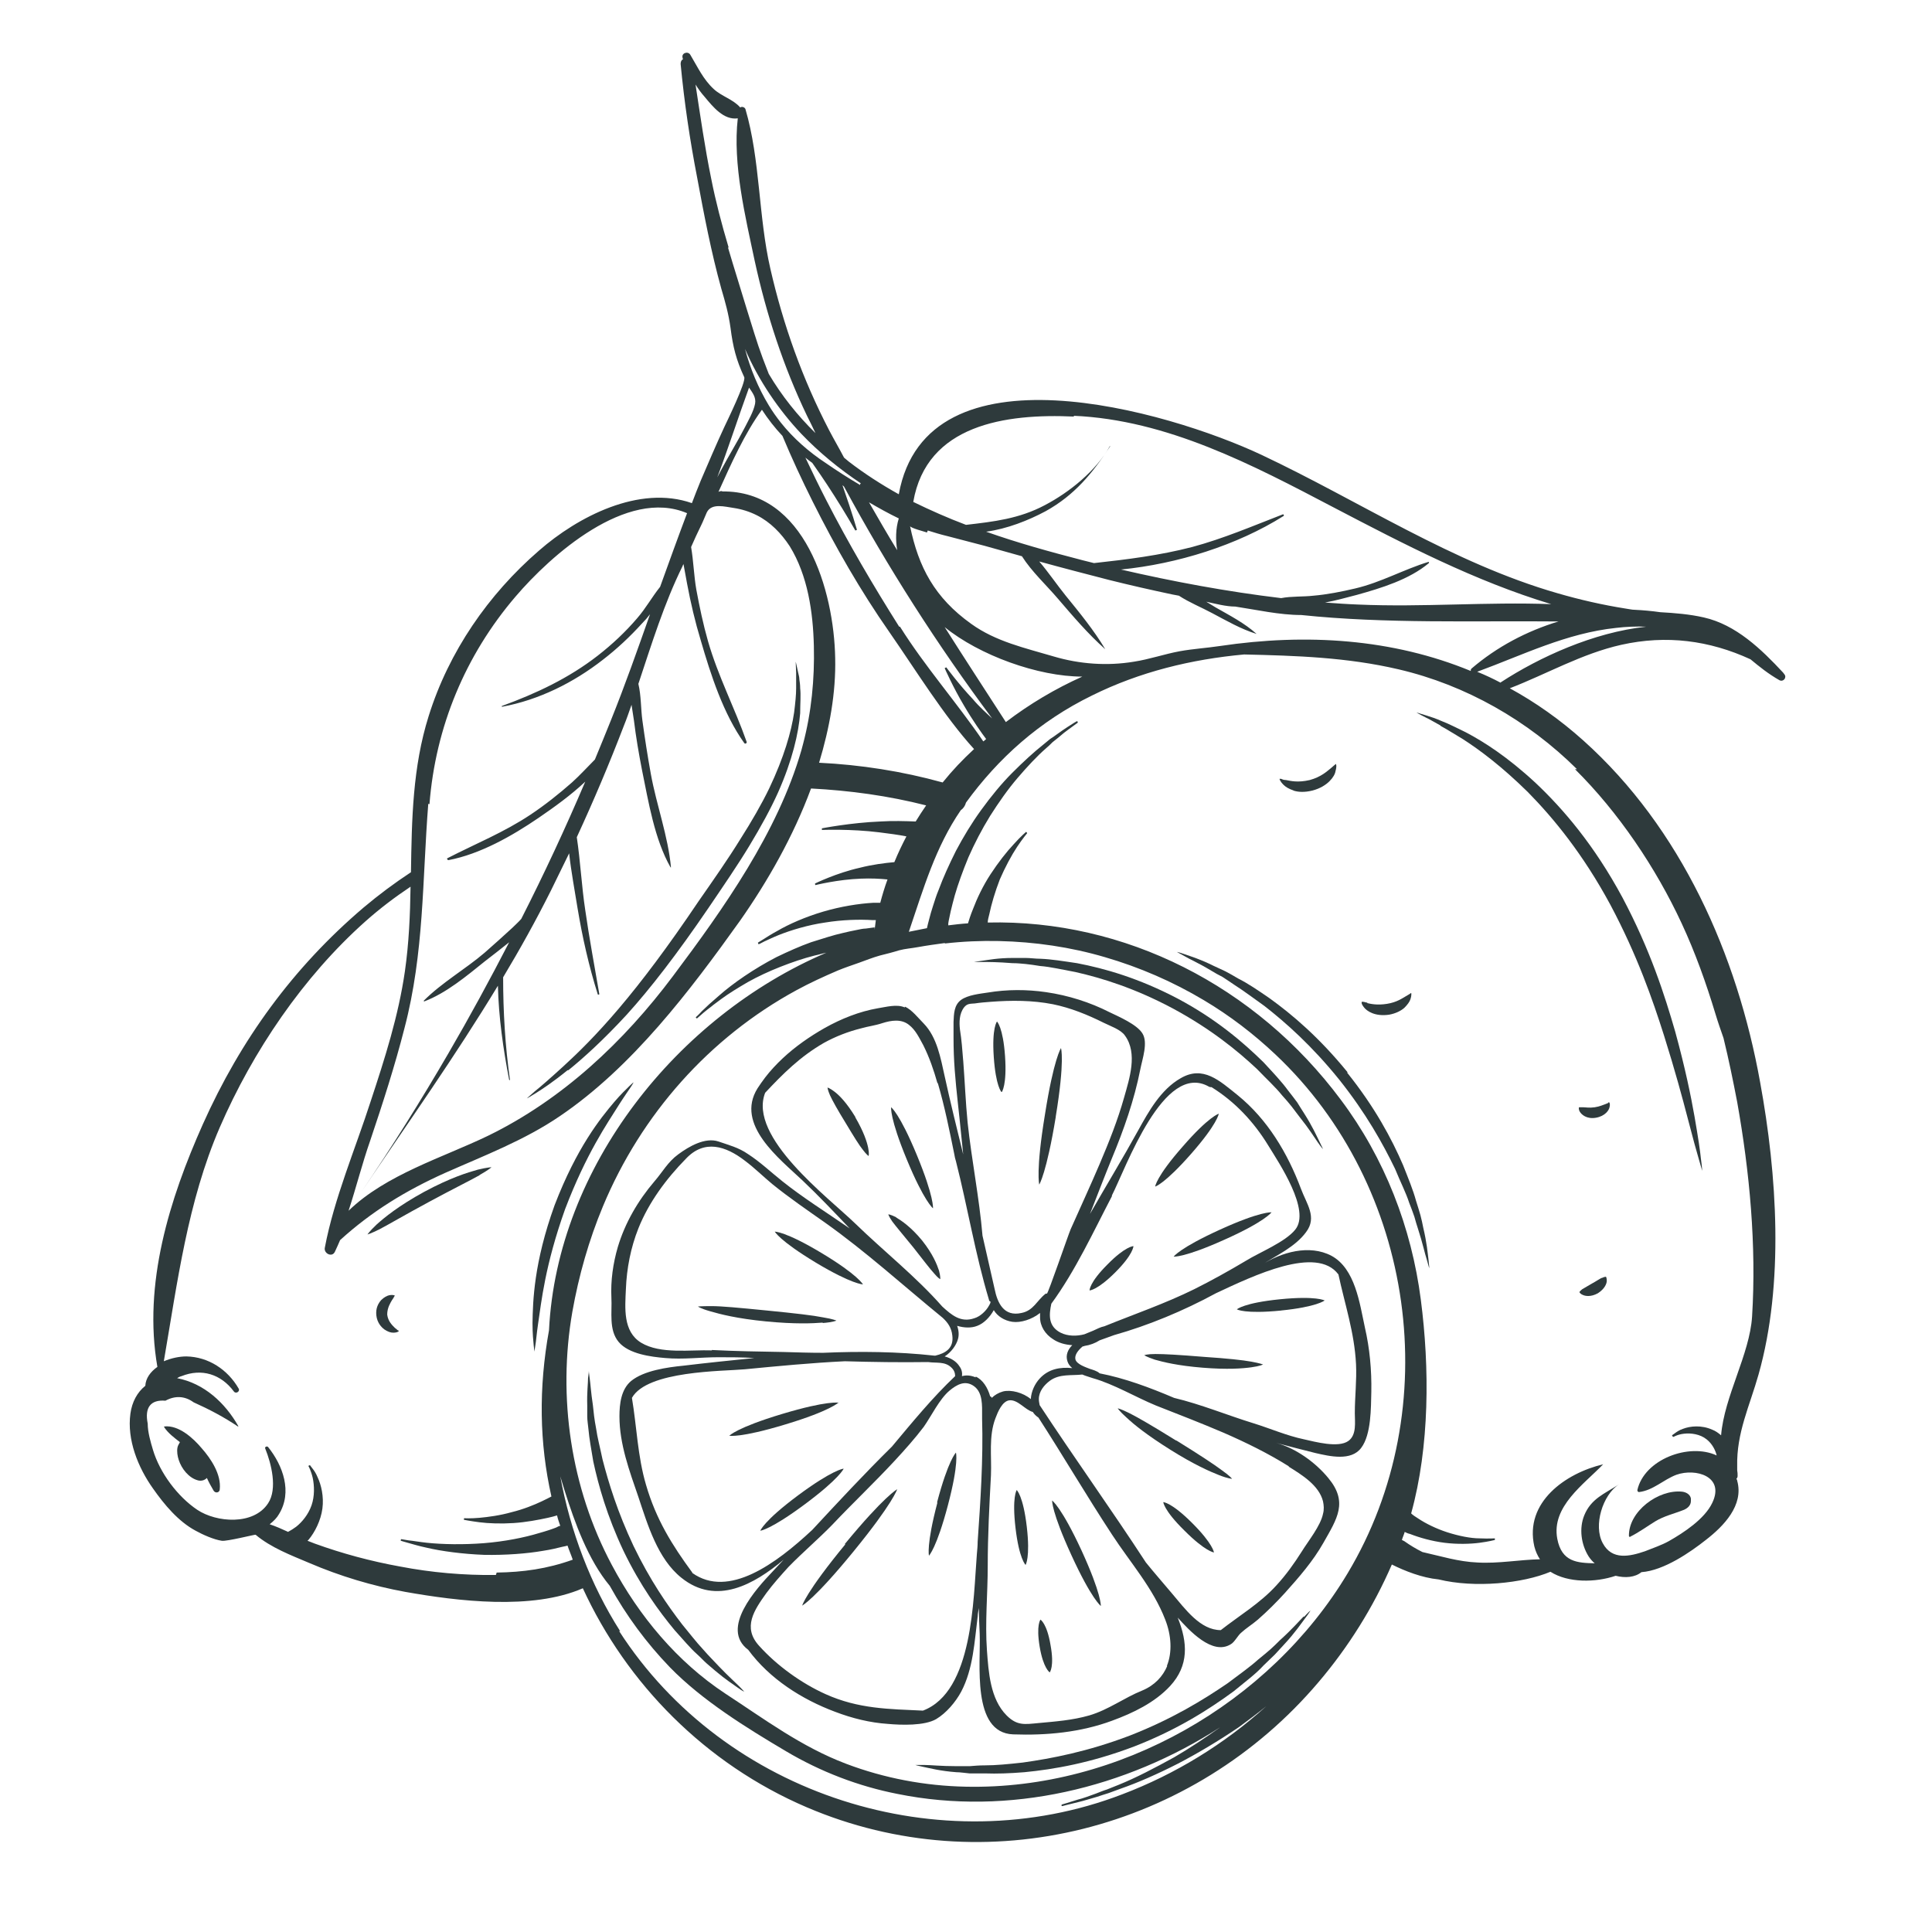 <svg viewBox="0 0 48 48" xmlns="http://www.w3.org/2000/svg" data-name="1" id="_1">
  <defs>
    <style>
      .cls-1 {
        fill: #2e3a3c;
      }
    </style>
  </defs>
  <g data-name="10" id="_10">
    <path d="M40.5,38.18c.22-.11.41-.25.62-.38.23-.14.47-.19.72-.29.09-.04.17-.11.17-.22,0-.02,0-.04,0-.06-.02-.11-.13-.16-.22-.17-.59-.06-1.33.49-1.32,1.1,0,.02.02.03.04.02Z" class="cls-1"></path>
    <path d="M44.3,16.71c-.54-.58-1.17-1.19-1.97-1.37-.35-.08-.72-.11-1.08-.13-.21-.03-.43-.05-.64-.06-.07,0-.14-.02-.22-.03-.57-.09-1.14-.22-1.69-.38-2.61-.75-4.92-2.29-7.36-3.44-2.32-1.09-8.32-2.84-9.01.98-.43-.24-.85-.51-1.24-.81-.04-.03-.08-.07-.12-.1-.12-.23-.25-.45-.37-.68-.66-1.27-1.14-2.61-1.46-4.01-.3-1.3-.25-2.71-.62-3.97-.02-.05-.09-.07-.13-.04-.17-.2-.47-.28-.66-.46-.26-.24-.4-.55-.58-.85-.06-.1-.23-.04-.19.08,0,0,0,.02.01.03-.04.02-.06.06-.06.12.09.95.23,1.89.41,2.82.17.92.35,1.86.6,2.76.1.34.18.62.23.98.06.47.14.79.34,1.22.05.12-.43,1.1-.5,1.25-.2.43-.39.88-.58,1.32-.08.19-.15.38-.22.56-1.31-.46-2.84.34-3.8,1.18-1.26,1.09-2.24,2.51-2.74,4.11-.4,1.27-.42,2.57-.44,3.88-.41.27-.8.56-1.18.88-1.75,1.49-3.05,3.28-3.99,5.38-.83,1.86-1.49,3.97-1.13,6.03-.17.12-.29.28-.3.47-.2.16-.33.4-.37.69-.09.65.19,1.34.56,1.86.28.4.63.82,1.06,1.05.18.1.45.22.65.25.12.02.83-.16.84-.15.38.32.88.51,1.33.7.77.33,1.57.57,2.39.72,1.3.23,3.15.46,4.41-.09,1.09,2.37,3.04,4.36,5.56,5.44,4.46,1.91,9.61.56,12.72-3.11.74-.87,1.36-1.86,1.82-2.92.32.16.75.33,1.16.37.9.22,2.09.1,2.78-.19.44.28,1.12.27,1.62.1.24.06.48.04.64-.09.56-.04,1.22-.5,1.6-.8.44-.34.95-.86.78-1.47,0-.02-.01-.03-.02-.05.02-.02.03-.04.03-.07,0-.05,0-.09-.01-.14h0s0-.04,0-.1c-.02-.83.31-1.5.53-2.28.64-2.26.46-4.97.04-7.26-.57-3.17-1.96-6.31-4.39-8.49-.58-.52-1.19-.95-1.83-1.3.93-.36,1.79-.86,2.77-1.08,1.12-.25,2.19-.11,3.21.36.23.19.44.36.72.52.1.05.19-.07.12-.15ZM26.67,10.33c2.33.1,4.45,1.22,6.47,2.28,1.74.91,3.51,1.83,5.4,2.4-1.59-.06-3.2.08-4.79.01-.28-.01-.55-.03-.83-.05.28-.05.55-.13.79-.19.61-.17,1.3-.38,1.79-.79.01-.01,0-.03-.01-.03-.62.19-1.18.51-1.82.66-.34.08-.69.15-1.04.18-.26.03-.54.01-.8.06-1.34-.16-2.68-.41-3.98-.71,1.4-.14,2.88-.6,4.04-1.33.02-.01,0-.05-.02-.04-.75.29-1.47.6-2.25.81-.81.21-1.62.31-2.44.4-.09-.02-.19-.05-.28-.07-.81-.21-1.61-.43-2.4-.71.52-.07,1.05-.28,1.48-.51.72-.4,1.16-.94,1.6-1.61,0,0,0-.02-.01,0-.34.61-1,1.14-1.61,1.46-.64.34-1.27.41-1.96.49-.45-.17-.88-.36-1.31-.57.33-1.92,2.29-2.2,4-2.12ZM23.05,13.18c.16.05.32.1.49.14.31.08.62.16.92.24.31.09.62.17.93.26.24.38.61.72.89,1.05.37.43.75.88,1.18,1.26,0,0,0,0,0,0-.28-.47-.64-.91-.99-1.34-.21-.26-.42-.57-.65-.84.58.16,1.16.31,1.74.46.52.13,1.05.25,1.57.36.05.01.11.02.16.03.26.17.56.29.82.43.36.19.72.4,1.11.52,0,0,0,0,0,0-.3-.27-.67-.46-1.02-.66-.08-.05-.15-.09-.23-.14.23.05.49.12.72.12.53.08,1.1.21,1.64.21,2.11.22,4.26.14,6.39.16-.79.24-1.53.63-2.16,1.17-.02.02-.02.04-.02.06-1.94-.8-4.08-.94-6.23-.62-.33.05-.67.07-1,.13-.38.07-.75.2-1.14.26-.66.11-1.35.06-1.99-.13-.71-.21-1.44-.37-2.05-.81-.91-.65-1.31-1.41-1.52-2.43.01.05.37.14.42.16ZM23.48,23.44c.44-.05.89-.07,1.34-.06.89.02,1.78.15,2.63.4.86.25,1.69.61,2.46,1.07.64.38,1.24.84,1.78,1.35,3.47,3.27,4.25,8.79,1.79,12.89-1.94,3.24-5.69,5.38-9.48,5.3-1.02-.02-2.03-.21-2.98-.57-1.11-.42-2.03-1.11-3.01-1.75-1.18-.78-2.13-1.91-2.81-3.19-1.02-1.91-1.35-4.17-.98-6.29.16-.9.41-1.78.76-2.62.95-2.28,2.64-4.19,4.81-5.37.33-.18.68-.34,1.03-.49.17-.07.35-.13.52-.19.17-.06.34-.13.52-.18.16-.04.32-.08.48-.13.15-.04.31-.05.47-.08.22-.04.44-.07.66-.1ZM17.94,12.2s-.06,0-.09.02c.32-.71.65-1.45,1.08-2.04.15.23.32.45.51.65.23.55.48,1.09.75,1.63.56,1.12,1.19,2.22,1.91,3.25.64.92,1.36,2.09,2.1,2.9-.3.28-.52.51-.78.83-1.01-.28-2.04-.44-3.07-.49.26-.86.42-1.74.4-2.6-.03-1.67-.75-4.17-2.81-4.14ZM22.34,15.57c-.65-1.03-1.26-2.07-1.81-3.14-.18-.35-.35-.7-.52-1.06.05.04.11.09.17.13.05.07.31.44.55.82.27.42.52.86.52.86,0,0,.04-.01.04-.02,0,0-.14-.48-.31-.96-.02-.05-.03-.1-.05-.14.01,0,.03.02.04.03,1.08,2,2.33,3.95,3.68,5.76-.14-.13-.32-.29-.48-.48-.35-.37-.66-.79-.66-.79,0,0-.04.02-.04.02,0,0,.21.48.48.93.21.36.45.7.55.83-.02.02-.04.04-.07.06-.67-.98-1.45-1.86-2.07-2.85ZM23.47,15.58c.86.7,2.32,1.23,3.42,1.23-.67.3-1.31.68-1.9,1.13-.51-.79-1.02-1.57-1.52-2.36ZM22.33,12.88c-.08.26-.08.53-.04.79-.24-.39-.47-.79-.7-1.19.24.14.49.28.74.4ZM21.37,12.02s0,.02,0,.03c-.29-.17-.57-.35-.86-.55-.41-.27-.8-.61-1.11-1-.11-.14-.21-.28-.3-.43-.26-.43-.46-.91-.59-1.4.34.79.85,1.53,1.4,2.11.44.46.94.87,1.48,1.23ZM18.1,6.14c-.17-.57-.32-1.14-.43-1.7-.16-.78-.27-1.56-.39-2.34.07.11.14.21.23.31.2.24.47.58.82.53-.13,1.14.19,2.45.42,3.54.29,1.33.71,2.62,1.3,3.85.07.14.14.28.21.43-.45-.44-.84-.93-1.16-1.47-.05-.13-.1-.26-.15-.39-.15-.4-.27-.82-.4-1.23-.15-.5-.31-1-.46-1.51ZM18.61,9.63c.08.12.18.24.15.4-.04.2-.16.4-.25.58-.19.37-.41.72-.6,1.08-.03.06-.06.11-.09.17.28-.74.52-1.49.79-2.23ZM10.67,19.98c.15-1.92.89-3.7,2.14-5.16.87-1.02,2.76-2.71,4.26-2.07,0,0,0,0,0,0-.23.61-.45,1.22-.67,1.83-.2.25-.36.54-.57.78-.29.34-.62.65-.98.93-.72.56-1.53.94-2.38,1.25-.01,0,0,.02,0,.02.92-.17,1.78-.6,2.51-1.17.35-.27.67-.57.97-.9.07-.07.14-.15.2-.23-.31.88-.62,1.76-.97,2.63-.13.33-.27.66-.4.98-.19.19-.37.39-.57.57-.33.29-.67.56-1.03.8-.66.44-1.36.72-2.06,1.08-.03.01,0,.05.02.05.79-.15,1.58-.6,2.24-1.05.38-.26.8-.56,1.16-.9-.49,1.15-1.02,2.29-1.59,3.41-.07.08-.15.15-.22.22-.23.21-.46.42-.69.62-.48.41-1.06.74-1.51,1.19,0,0,0,.03.01.02.55-.21,1.05-.63,1.51-1,.18-.14.39-.3.6-.47-.48.93-.98,1.85-1.51,2.76-.68,1.17-1.4,2.32-2.16,3.44,1.16-1.72,2.33-3.37,3.39-5.12.02.79.13,1.56.28,2.34,0,.01.02,0,.02,0-.12-.84-.17-1.7-.17-2.55.42-.7.82-1.42,1.19-2.16.15-.31.3-.61.45-.92.05.46.14.93.21,1.37.12.72.28,1.43.5,2.13,0,.02.04.01.04,0-.12-.7-.25-1.39-.35-2.09-.09-.59-.12-1.21-.21-1.81.42-.91.81-1.83,1.17-2.77.07-.17.13-.35.19-.52.02.13.04.27.06.39.05.41.12.82.2,1.23.16.78.31,1.72.71,2.42,0,0,.01,0,.01,0-.07-.77-.36-1.55-.5-2.32-.08-.44-.15-.89-.21-1.33-.04-.29-.03-.62-.1-.91.33-.99.64-2,1.1-2.93,0-.02.02-.03.02-.05.03.17.06.33.09.49.09.48.2.95.34,1.41.25.86.56,1.82,1.08,2.55.02.03.07.01.06-.03-.3-.85-.71-1.63-.96-2.5-.12-.42-.21-.85-.29-1.28-.06-.34-.07-.71-.13-1.06.08-.18.16-.36.25-.54.05-.1.09-.21.14-.32.12-.24.45-.14.67-.11.2.03.39.09.57.18.34.17.61.45.82.77.45.73.58,1.64.6,2.48.02.82-.06,1.65-.27,2.44-.01.05-.03.1-.04.15-.59,2.04-1.93,3.93-3.19,5.61-1.22,1.63-2.75,3.07-4.6,3.97-1.12.54-2.53.96-3.46,1.86.19-.58.34-1.18.54-1.75.31-.92.61-1.85.85-2.79.49-1.87.44-3.67.59-5.57ZM12.32,39.13c-.8.01-1.6-.06-2.38-.21-.72-.13-1.43-.32-2.12-.57-.06-.02-.12-.05-.18-.07.01-.01.02-.02.03-.03.15-.18.3-.47.34-.77.04-.3-.03-.59-.12-.78-.04-.1-.09-.17-.13-.22-.04-.05-.06-.08-.06-.08,0,0-.04.02-.04.02,0,0,.02.03.04.08.02.05.05.13.07.22.04.19.05.45-.03.68-.08.23-.24.42-.38.53-.07.05-.13.09-.17.11-.01,0-.02.01-.03.02-.15-.07-.31-.14-.46-.19.1-.08.18-.16.23-.25.34-.55.1-1.21-.27-1.67-.03-.03-.09,0-.07.04.15.37.31,1,.07,1.36-.36.55-1.28.48-1.76.16-.49-.33-.93-.92-1.1-1.49-.06-.2-.13-.44-.13-.65-.08-.4.07-.6.44-.57.24-.13.48-.12.7.04.38.17.76.37,1.1.6,0,0,.02,0,.01-.01-.33-.58-.85-1.06-1.52-1.19.03-.02.07-.04.11-.05.5-.2.98-.05,1.3.38.05.07.16,0,.12-.07-.27-.47-.75-.79-1.3-.8-.17,0-.37.04-.56.12.34-1.97.59-3.96,1.39-5.81.82-1.89,2.07-3.74,3.62-5.12.36-.32.73-.6,1.12-.86-.01.7-.04,1.4-.14,2.1-.16,1.11-.5,2.17-.85,3.23-.38,1.18-.91,2.42-1.14,3.64-.03.14.18.25.25.1.04-.09.09-.19.13-.29.78-.71,1.63-1.23,2.61-1.67.97-.43,1.97-.81,2.85-1.41,1.8-1.22,3.23-3.11,4.48-4.86.68-.97,1.32-2.09,1.76-3.28.96.05,1.92.18,2.86.42-.09.13-.18.27-.26.4-.26-.01-.57-.02-.88,0-.74.03-1.45.17-1.45.17,0,0,0,.04,0,.04,0,0,.72-.03,1.43.06.24.03.47.06.67.1-.11.21-.21.42-.3.64-.23.02-.55.06-.86.14-.58.13-1.11.39-1.11.39,0,0,0,.04.01.04,0,0,.56-.14,1.13-.16.24-.01.47,0,.66.02-.07.19-.13.39-.18.58-.06,0-.11,0-.18,0-.35.02-.8.09-1.24.22-.44.13-.85.31-1.14.48-.15.08-.27.16-.35.21-.08.05-.13.08-.13.08,0,0,.01.04.02.04,0,0,.05-.02.14-.07.09-.04.21-.1.36-.16.3-.12.73-.25,1.15-.31.43-.07.86-.08,1.18-.06.03,0,.06,0,.08,0-.01.08-.02.16-.03.24v-.06s-.08.01-.22.03c-.07,0-.15.02-.25.04-.1.02-.2.04-.32.07-.23.05-.5.14-.79.23-.28.1-.57.23-.86.37-.56.29-1.08.65-1.43.96-.09.08-.17.15-.24.21-.07.07-.13.12-.18.17-.09.1-.15.15-.15.15-.01.01.02.04.03.03,0,0,.06-.05.16-.14.05-.04.12-.1.19-.15.07-.06.16-.12.25-.19.19-.14.42-.28.66-.42.25-.14.53-.27.81-.38.28-.11.57-.21.85-.28.1-.02.19-.05.29-.07-3.7,1.58-6.69,5.32-6.89,9.38-.26,1.44-.24,2.8.06,4.13-.05.03-.14.07-.24.12-.19.09-.46.2-.75.27-.28.08-.58.12-.8.14-.22.02-.38.01-.38.01,0,0-.01.04,0,.04,0,0,.15.03.38.06.23.03.54.04.85.02.31-.02.62-.08.85-.13.09-.02.17-.04.23-.06.02.09.05.17.08.26-.03,0-.06.02-.1.04-.1.04-.25.09-.43.14-.36.11-.86.21-1.37.25-.51.04-1.03.03-1.41-.01-.19-.02-.35-.05-.46-.06-.11-.02-.18-.03-.18-.03-.01,0-.02.04-.01.04,0,0,.06.02.17.05.11.03.27.08.46.12.38.09.91.16,1.44.18.53.01,1.06-.03,1.46-.1.2-.03.36-.07.48-.1.05-.01.1-.02.13-.03.04.12.09.23.13.35-.64.23-1.24.31-1.89.32ZM15.41,40.53c-.74-1.16-1.24-2.49-1.49-3.85.04.12.07.24.11.36.25.79.58,1.71,1.12,2.36.41.74.91,1.42,1.5,2.03.8.82,1.9,1.5,2.88,2.08.86.51,1.8.87,2.77,1.06,2.76.56,5.67-.14,8.02-1.66-.38.27-.77.53-1.15.75-.49.27-.95.51-1.37.68-.1.04-.2.08-.3.12-.1.03-.19.07-.27.1-.17.06-.32.12-.45.15-.25.08-.39.12-.39.12-.03.01-.02.05.01.04,0,0,.15-.04.4-.1.13-.03.28-.08.46-.13.09-.03.18-.06.28-.09.1-.04.2-.07.3-.11.43-.15.91-.36,1.42-.62.5-.26,1.02-.57,1.52-.91.23-.17.46-.34.68-.52-1.04.94-2.26,1.69-3.58,2.19-4.5,1.73-9.87.03-12.5-4.06ZM39.13,19.11c1.08,1.07,2.01,2.45,2.65,3.83.34.73.61,1.49.84,2.25.06.2.13.4.2.6.13.53.24,1.07.34,1.59.31,1.74.48,3.56.37,5.33-.06.94-.69,1.98-.77,2.95-.07-.06-.14-.11-.22-.14-.27-.12-.55-.09-.73-.02-.09.03-.16.08-.2.11-.04.03-.07.05-.07.05,0,0,.02.04.03.04,0,0,.03-.01.07-.03.05-.02.11-.04.2-.05.17-.02.4.01.56.14.14.11.22.27.25.4-.69-.32-1.8.1-1.97.86,0,.02.01.05.04.05.35-.04.61-.31.93-.43.48-.17,1.21.04.89.7-.19.4-.71.74-1.08.95-.18.1-.39.17-.59.25,0,0,0,0,0,0-.38.13-.82.23-1.05-.2-.24-.44,0-1.2.4-1.46,0,0,0,0,0,0-.35.23-.69.35-.86.77-.13.32-.08.72.11,1.02.04.06.09.12.15.17-.43-.01-.82-.03-.93-.61-.15-.8.66-1.35,1.14-1.85,0,0,0,0,0,0-.93.22-1.96.94-1.71,2.04.03.12.08.23.14.32-.51.01-1.03.11-1.55.08-.48-.02-.92-.16-1.37-.26-.16-.08-.31-.17-.45-.27-.02-.01-.04-.02-.06-.03.02-.07.05-.13.07-.2.04.02.08.04.13.05.23.09.54.18.86.22.32.04.64.03.87,0,.23-.03.38-.07.38-.07,0,0,0-.04,0-.04,0,0-.15.01-.38,0-.22,0-.52-.06-.8-.15-.28-.09-.54-.22-.72-.34-.08-.05-.14-.09-.18-.13.46-1.66.46-3.62.24-5.31-.23-1.79-.9-3.52-1.99-4.97-2.11-2.83-5.37-4.48-8.77-4.4,0-.06.02-.13.04-.21.05-.24.14-.55.26-.86.13-.3.29-.6.43-.81.14-.21.25-.34.25-.34,0,0-.02-.04-.03-.03,0,0-.13.11-.3.3-.18.19-.39.46-.58.75-.19.29-.34.61-.43.85-.07.17-.11.3-.13.37-.16.01-.33.03-.49.05,0-.02,0-.03,0-.05.01-.08.04-.19.06-.3.03-.12.06-.25.1-.39.08-.28.2-.61.34-.95.15-.34.33-.69.54-1.03.21-.33.44-.66.68-.94.24-.28.48-.54.71-.74.06-.05.11-.1.16-.15.05-.04.1-.08.15-.12.09-.08.18-.15.25-.2.14-.1.22-.16.22-.16.02-.01,0-.05-.02-.04,0,0-.09.05-.24.15-.08.05-.16.11-.26.18-.05.04-.1.07-.16.11-.05.04-.11.09-.17.14-.24.19-.5.43-.77.7-.27.27-.53.59-.77.92-.24.33-.45.68-.63,1.02-.17.34-.32.67-.43.97-.06.14-.1.28-.14.4-.04.12-.07.23-.09.31-.03.11-.05.19-.06.24-.15.03-.3.06-.45.09.37-1.09.66-2.1,1.29-3.02.06-.04.11-.11.13-.19.8-1.1,1.82-2.02,3.13-2.66,1.19-.59,2.47-.9,3.78-1.02,1.29.03,2.56.07,3.84.37,1.67.39,3.21,1.27,4.43,2.48ZM37.3,16.94s-.01.01-.02.02c-.19-.1-.38-.19-.58-.27,1.14-.42,2.22-.96,3.45-1.09.25-.03.5-.04.75-.03-1.31.14-2.66.76-3.61,1.38Z" class="cls-1"></path>
    <path d="M4.08,35.45s-.01,0,0,.01c.1.15.25.26.39.37-.02.04-.05.08-.06.13-.02.1,0,.22.03.31.07.22.25.45.48.51.08.02.16,0,.22-.06.05.11.11.22.17.32.05.07.15.04.15-.04.04-.37-.22-.76-.45-1.02-.21-.25-.57-.58-.93-.54Z" class="cls-1"></path>
    <path d="M22.48,25.03c-.2-.09-.47-.01-.67.02-.46.08-.91.26-1.32.49-.37.21-.73.46-1.04.75-.16.15-.31.31-.44.48-.07.09-.13.18-.19.27-.56.9.55,1.75,1.12,2.29.39.37.78.78,1.17,1.19-.58-.4-1.17-.77-1.67-1.17-.29-.23-.55-.48-.86-.68-.23-.16-.47-.22-.73-.31-.33-.11-.73.12-1,.32-.26.19-.39.44-.59.67-.41.48-.73,1.03-.91,1.63-.12.41-.18.84-.16,1.26.02.36-.07.8.18,1.1.25.3.8.37,1.16.4.44.04.88-.02,1.32-.02.3,0,.59,0,.89.02-.59.06-1.18.12-1.76.19-.4.04-.98.12-1.3.38-.25.21-.29.57-.29.88,0,.69.25,1.36.47,2,.23.69.48,1.54,1.07,2.01.87.7,1.81.16,2.54-.45-.09.1-.19.2-.28.3-.39.41-1.31,1.41-.6,1.94.53.72,1.33,1.23,2.16,1.54.42.16.86.27,1.31.3.33.03.91.05,1.2-.12.25-.15.48-.42.62-.68.3-.57.33-1.24.41-1.87,0-.07.02-.14.03-.21,0,.21.01.43.02.64.03.72-.21,2.46.83,2.5.83.03,1.68-.05,2.46-.34.52-.19,1.06-.45,1.44-.86.47-.51.44-1.08.19-1.7.28.31.86.95,1.32.66.09-.05.17-.21.25-.28.13-.12.28-.21.42-.33.24-.21.46-.43.67-.66.35-.39.7-.79.96-1.25.34-.6.62-1.01.12-1.61-.32-.39-.81-.74-1.29-.87.33.09.66.17.97.25.35.08.89.21,1.14-.13.25-.33.24-1,.25-1.39.01-.54-.04-1.08-.16-1.6-.13-.6-.24-1.46-.83-1.78-.55-.29-1.25-.09-1.74.23.37-.24.84-.45,1.11-.82.28-.37.01-.7-.13-1.08-.33-.88-.83-1.72-1.57-2.32-.45-.36-.86-.75-1.42-.42-.49.28-.79.82-1.05,1.29-.38.69-.8,1.38-1.2,2.08.18-.46.36-.93.54-1.37.3-.72.56-1.46.71-2.22.05-.26.2-.67.05-.9-.14-.22-.58-.41-.81-.52-.49-.25-1.03-.42-1.58-.5-.48-.07-.97-.07-1.45.01-.2.03-.49.06-.66.18-.18.13-.18.35-.19.55,0,.13,0,.27,0,.4,0,.27.01.53.03.8.04.54.11,1.07.16,1.6.02.16.03.32.05.49-.16-.65-.32-1.3-.46-1.94-.1-.45-.19-.97-.52-1.31-.13-.13-.3-.35-.47-.42ZM17.69,33.55c-.53-.02-1.28.1-1.76-.19-.46-.28-.4-.87-.38-1.33.02-.52.12-1.03.31-1.51.26-.65.69-1.23,1.18-1.73.46-.49.99-.32,1.47.05.24.18.45.39.68.58.42.34.86.64,1.3.95,1.03.73,1.95,1.57,2.93,2.37.13.12.22.25.24.44.04.32-.17.44-.42.5,0,0-.02,0-.03,0-.91-.1-1.84-.11-2.76-.07-.33,0-.65-.01-.98-.02-.6-.01-1.19-.02-1.79-.05ZM17.2,39.07c-.5-.68-.9-1.32-1.15-2.18-.21-.71-.23-1.45-.35-2.16.38-.68,2.26-.66,2.8-.71.83-.08,1.66-.16,2.49-.2.69.02,1.38.03,2.07.02.2.03.41-.02.57.13.08.07.1.15.1.22-.56.53-1.06,1.14-1.57,1.75-.68.67-1.33,1.37-1.98,2.07-.9.84-2.08,1.71-2.98,1.07ZM24.29,38.29c0,.11-.01.21-.02.32-.09,1.11-.09,3.42-1.34,3.89-.84-.04-1.6-.04-2.42-.41-.6-.27-1.21-.71-1.65-1.2-.42-.46-.12-.89.18-1.31.17-.23.36-.44.55-.65.35-.36.74-.69,1.09-1.05.51-.54,1.05-1.05,1.55-1.59.25-.27.5-.55.72-.84.19-.27.39-.69.64-.9.18-.15.39-.27.61-.11.22.16.2.48.2.74,0,.02,0,.04,0,.07.03,1-.04,2.05-.11,3.05ZM24.24,34.22c-.12-.05-.23-.06-.34-.03.01-.07,0-.16-.06-.24-.08-.13-.22-.21-.37-.25.16-.1.29-.28.33-.43.03-.1.02-.22-.02-.33.17.05.35.06.5,0,.16-.06.31-.21.41-.39.09.15.26.26.46.29.21.03.49-.06.69-.22,0,.03,0,.07,0,.11,0,.22.13.42.32.54.13.09.3.14.48.15-.11.11-.17.25-.12.4.02.07.07.13.12.17-.3-.03-.59.02-.81.26-.12.13-.21.32-.22.51-.19-.16-.49-.24-.69-.19-.11.03-.21.09-.28.16,0-.02-.02-.03-.04-.04-.06-.21-.18-.41-.36-.49ZM29,41.39c-.11.26-.31.48-.62.61-.45.18-.84.48-1.32.62-.42.12-.84.15-1.27.19-.33.03-.52.07-.78-.19-.41-.41-.45-1.08-.49-1.62-.05-.7.02-1.4.02-2.1,0-.75.04-1.5.08-2.25.02-.47-.06-.96.11-1.41.06-.16.17-.43.35-.45.21-.02.39.24.58.29.03.05.08.1.14.14.62.96,1.2,1.95,1.83,2.91.45.69,1.02,1.33,1.32,2.11.15.38.18.81.04,1.15ZM32.02,36.44c.32.2.75.46.85.86.02.1.03.2,0,.31-.06.3-.37.68-.53.94-.19.3-.39.58-.63.84-.4.44-.92.75-1.38,1.11-.51,0-.88-.52-1.22-.92-.21-.25-.43-.5-.64-.76-.86-1.32-1.78-2.6-2.64-3.91-.01-.05-.02-.1-.02-.15,0-.19.13-.35.28-.46.24-.17.52-.12.8-.15.09.04.18.06.26.09.53.15,1.06.47,1.57.68.56.22,1.13.44,1.69.68.55.24,1.1.51,1.61.83ZM33.25,31.65c.16.75.4,1.45.44,2.24.02.41-.03.81-.03,1.22,0,.22.05.54-.16.69-.25.18-.83.02-1.1-.04-.43-.09-.84-.27-1.26-.4-.65-.2-1.3-.47-1.97-.63-.61-.26-1.23-.49-1.85-.61-.06-.06-.18-.09-.24-.11-.1-.04-.32-.11-.36-.23-.03-.11.06-.23.18-.33.01,0,.03,0,.04-.01.14-.02.27-.07.38-.14.12-.04.24-.09.36-.13.85-.24,1.72-.6,2.53-1.04.94-.44,2.5-1.19,3.04-.47ZM27.62,29.71c.35-.68,1.29-3.36,2.42-2.71.02.01.04.01.06.01.58.36,1.05.86,1.41,1.45.27.44,1.06,1.61.67,2.09-.25.31-.88.56-1.22.77-.42.25-.85.49-1.29.71-.73.36-1.49.62-2.23.92-.1.02-.19.07-.28.11-.07.03-.15.06-.22.09-.19.05-.41.05-.59-.04-.31-.16-.29-.44-.23-.72.6-.82,1.04-1.78,1.51-2.68ZM23.93,26.35c-.02-.26-.04-.52-.08-.77-.02-.18-.02-.39.1-.55.08-.1.15-.09.27-.1.13-.02.26-.03.39-.04.52-.04,1.04-.04,1.55.06.44.09.86.26,1.26.46.16.08.43.17.53.32.32.44.11,1.07-.02,1.53-.16.57-.38,1.12-.61,1.66-.23.54-.48,1.08-.72,1.62-.06.14-.56,1.6-.59,1.6,0,0-.02,0-.03,0-.22.17-.3.42-.6.48-.44.1-.6-.25-.67-.6-.1-.44-.2-.88-.3-1.32-.08-.94-.27-1.88-.37-2.81-.05-.51-.07-1.03-.11-1.55ZM23.3,26.91c.17.58.29,1.18.41,1.77.01.06.02.11.04.17.29,1.14.48,2.31.82,3.44,0,.03.02.04.04.05,0,.03-.02.07-.04.1-.07.13-.22.27-.36.31-.34.12-.57-.08-.8-.29-.65-.74-1.46-1.38-2.16-2.06-.67-.65-2.67-2.15-2.24-3.25.44-.47.87-.9,1.46-1.24.29-.16.6-.28.92-.36.17-.05.35-.07.53-.13.22-.07.47-.11.66.04.17.13.26.33.36.51.15.3.26.62.35.94Z" class="cls-1"></path>
    <path d="M21,38.37c-.98,1.19-1.07,1.52-1.07,1.52,0,0,.3-.15,1.28-1.35s1.08-1.54,1.08-1.54c0,0-.32.17-1.3,1.36Z" class="cls-1"></path>
    <path d="M23.29,37.33c-.28,1.06-.21,1.32-.21,1.32,0,0,.19-.19.47-1.25.28-1.06.2-1.31.2-1.31,0,0-.19.18-.47,1.24Z" class="cls-1"></path>
    <path d="M25.26,37.02s-.12.17-.03.94c.09.77.25.92.25.92,0,0,.12-.18.03-.95-.09-.77-.25-.91-.25-.91Z" class="cls-1"></path>
    <path d="M26.14,37.28s-.02.27.48,1.36.73,1.26.73,1.26c0,0,.02-.29-.48-1.38-.5-1.08-.73-1.24-.73-1.24Z" class="cls-1"></path>
    <path d="M25.85,40.24s-.11.13-.02.67.25.64.25.64c0,0,.12-.14.02-.68-.09-.54-.25-.63-.25-.63Z" class="cls-1"></path>
    <path d="M29.22,35.79c-.58-.36-.94-.57-1.16-.68-.22-.11-.29-.12-.29-.12,0,0,.04.07.22.23.18.17.5.43,1.09.8.59.37.98.54,1.21.63.23.09.32.09.32.09,0,0-.05-.07-.25-.21-.2-.15-.55-.38-1.13-.74Z" class="cls-1"></path>
    <path d="M28.9,37.31s0,.2.53.72c.52.52.73.54.73.54,0,0-.02-.21-.54-.73-.52-.52-.72-.52-.72-.52Z" class="cls-1"></path>
    <path d="M20.95,36.49s-.27.03-1.12.66c-.86.64-.94.88-.94.88,0,0,.25-.02,1.11-.66.86-.64.96-.88.96-.88Z" class="cls-1"></path>
    <path d="M20.84,34.85s-.28-.06-1.41.28-1.31.54-1.31.54c0,0,.27.06,1.39-.28,1.13-.34,1.33-.55,1.33-.55Z" class="cls-1"></path>
    <path d="M20.27,31.37c.9.54,1.17.54,1.17.54,0,0-.13-.24-1.03-.78-.9-.54-1.16-.53-1.16-.53,0,0,.11.22,1.02.77Z" class="cls-1"></path>
    <path d="M20.44,32.87c.26-.02.34-.06.34-.06,0,0-.08-.04-.33-.08-.25-.05-.68-.1-1.39-.17-.71-.07-1.13-.11-1.39-.11-.25,0-.33.01-.33.01,0,0,.06.05.31.12.24.07.66.18,1.38.25.72.07,1.16.05,1.41.03Z" class="cls-1"></path>
    <path d="M21.25,27.75c-.22-.36-.4-.54-.52-.63-.12-.09-.17-.1-.17-.1,0,0,0,.05.06.19.06.13.18.35.39.69.21.35.34.56.43.67.09.12.14.15.14.15,0,0,.02-.05-.01-.2-.03-.15-.11-.4-.32-.76Z" class="cls-1"></path>
    <path d="M22.14,27.51s-.04.26.39,1.3c.43,1.04.65,1.21.65,1.21,0,0,.03-.28-.4-1.32s-.64-1.19-.64-1.19Z" class="cls-1"></path>
    <path d="M24.89,27.13s.13-.17.08-.89c-.05-.72-.2-.86-.2-.86,0,0-.13.15-.08.88s.19.87.19.87Z" class="cls-1"></path>
    <path d="M26.23,27.74c.23-1.4.13-1.7.13-1.7,0,0-.18.26-.4,1.66-.23,1.4-.14,1.73-.14,1.73,0,0,.18-.28.41-1.68Z" class="cls-1"></path>
    <path d="M28.16,30.96s-.2,0-.65.46c-.45.45-.44.64-.44.64,0,0,.19,0,.64-.45.45-.45.45-.65.45-.65Z" class="cls-1"></path>
    <path d="M29.16,31.22s.26.03,1.26-.42c1.01-.45,1.17-.68,1.17-.68,0,0-.27-.03-1.28.43s-1.15.67-1.15.67Z" class="cls-1"></path>
    <path d="M29.59,28.67c.66-.75.69-1,.69-1,0,0-.25.07-.9.82-.66.75-.68.99-.68.99,0,0,.23-.06.89-.81Z" class="cls-1"></path>
    <path d="M29.9,33.71c-.61-.05-.97-.07-1.19-.07-.22,0-.28.03-.28.03,0,0,.05.04.26.11.21.06.57.15,1.19.2.62.05.99.02,1.21-.01.22-.03.29-.07.29-.07,0,0-.07-.03-.29-.07-.22-.04-.59-.08-1.19-.12Z" class="cls-1"></path>
    <path d="M31.82,32.56c.9-.09,1.09-.25,1.09-.25,0,0-.21-.12-1.11-.03-.9.09-1.07.25-1.07.25,0,0,.19.12,1.1.03Z" class="cls-1"></path>
    <path d="M35.8,18.04c.15.08.32.19.54.32.42.27.97.68,1.62,1.32.64.65,1.37,1.54,2.05,2.8.67,1.26,1.05,2.36,1.33,3.24.28.89.46,1.56.59,2.06.13.5.22.83.28,1.03.06.2.08.28.08.28,0,0,0-.08-.03-.29-.02-.21-.07-.54-.16-1.06-.09-.51-.23-1.2-.48-2.11-.26-.9-.62-2.03-1.31-3.33-.7-1.3-1.47-2.2-2.16-2.85-.69-.64-1.28-1.02-1.74-1.26-.23-.11-.42-.21-.58-.27-.16-.07-.28-.11-.38-.14-.19-.06-.26-.08-.26-.08,0,0,.06.04.24.13.09.04.2.11.35.19Z" class="cls-1"></path>
    <path d="M33.48,26.64c-.7-.86-1.37-1.43-1.94-1.84-.29-.2-.54-.37-.78-.49-.12-.07-.22-.13-.32-.18-.1-.05-.2-.09-.28-.13-.34-.17-.58-.24-.72-.29-.14-.05-.2-.06-.2-.06,0,0,.05.03.18.1.13.08.35.17.68.37.08.05.17.1.27.15.09.06.2.13.3.2.22.14.46.32.74.52.54.42,1.19,1,1.86,1.83.67.84,1.09,1.6,1.39,2.22.13.32.27.59.35.84.05.12.09.24.13.35.03.11.06.21.09.3.12.37.17.62.22.77.04.15.06.21.06.21,0,0,0-.06-.02-.22-.02-.16-.04-.41-.13-.79-.02-.1-.04-.2-.07-.31-.03-.11-.07-.23-.11-.36-.07-.26-.19-.55-.32-.88-.28-.65-.7-1.44-1.39-2.3Z" class="cls-1"></path>
    <path d="M13.28,33.58s0-.04.02-.15c.02-.11.03-.28.07-.55.08-.53.17-1.44.67-2.84.53-1.39,1.05-2.13,1.33-2.58.14-.22.24-.36.3-.45.06-.09.07-.12.07-.12,0,0-.03.02-.11.1-.07.07-.2.19-.37.39-.34.4-.93,1.13-1.48,2.56-.52,1.44-.54,2.39-.55,2.93,0,.27.02.45.03.56.01.11.02.15.02.15Z" class="cls-1"></path>
    <path d="M32.39,40.16c-.12.12-.29.32-.59.59-.07.07-.15.15-.24.23-.09.08-.19.16-.3.25-.21.19-.47.37-.76.59-.6.41-1.38.89-2.43,1.3-1.05.4-1.95.57-2.66.67-.36.04-.67.07-.94.07-.14,0-.26.01-.38.02-.12,0-.23,0-.32,0-.4,0-.65-.03-.81-.03-.16,0-.22,0-.22,0,0,0,.06.02.21.05.15.03.41.1.81.13.1,0,.21.02.33.03.12,0,.25,0,.39,0,.28.01.6,0,.97-.03.73-.07,1.65-.23,2.73-.64,1.08-.42,1.87-.93,2.47-1.37.29-.24.55-.43.74-.64.1-.1.2-.19.28-.27.08-.09.16-.17.23-.25.28-.3.43-.53.53-.66.1-.13.13-.19.13-.19,0,0-.05.04-.16.16Z" class="cls-1"></path>
    <path d="M18.37,41.9c-.1-.1-.26-.24-.5-.49-.06-.06-.12-.13-.19-.2-.07-.07-.14-.15-.22-.24-.16-.17-.32-.38-.51-.61-.37-.48-.8-1.1-1.21-1.95-.4-.85-.62-1.57-.77-2.15-.06-.29-.13-.55-.16-.77-.02-.11-.04-.22-.05-.31-.01-.1-.02-.19-.03-.27-.05-.33-.06-.54-.08-.67-.02-.13-.02-.18-.02-.18,0,0,0,.05-.02.18,0,.13-.03.35-.02.68,0,.08,0,.18,0,.27,0,.1.02.21.03.32.02.23.07.5.12.8.13.6.34,1.35.75,2.22.42.87.88,1.5,1.27,1.97.21.23.38.44.56.6.09.08.16.16.24.23.08.07.15.13.21.18.26.22.45.34.56.42.11.08.16.1.16.1,0,0-.03-.04-.13-.14Z" class="cls-1"></path>
    <path d="M25.18,23.93c.09,0,.19.01.3.02.11.01.23.03.36.05.26.02.55.09.88.15.66.15,1.47.4,2.41.9.93.5,1.6,1.04,2.1,1.51.24.25.46.45.62.65.09.1.17.19.24.28.07.09.13.17.19.25.24.3.37.51.46.64.09.13.13.17.13.17,0,0-.02-.05-.09-.19-.07-.14-.17-.37-.38-.7-.05-.08-.11-.17-.17-.27-.07-.09-.14-.19-.23-.3-.16-.22-.37-.44-.61-.7-.5-.49-1.17-1.07-2.13-1.58-.97-.51-1.82-.75-2.5-.88-.34-.05-.64-.1-.91-.11-.13,0-.25-.02-.37-.02-.11,0-.22,0-.31,0-.38,0-.62.05-.77.07-.15.02-.2.03-.2.03,0,0,.05,0,.2,0,.15,0,.39,0,.76.03Z" class="cls-1"></path>
    <path d="M22.26,30.24c-.14-.07-.19-.07-.19-.07,0,0,.01.05.1.18.09.12.25.31.52.64.26.33.41.53.52.65.1.12.15.14.15.14,0,0,.01-.06-.03-.21-.05-.15-.15-.41-.42-.75-.28-.34-.51-.49-.64-.57Z" class="cls-1"></path>
    <path d="M11.92,29.19c.23-.13.29-.19.29-.19,0,0-.09,0-.34.06-.25.07-.68.2-1.33.55-.64.35-.99.64-1.18.81-.19.18-.23.25-.23.25,0,0,.08-.02.3-.13.23-.12.6-.34,1.23-.68.63-.34,1.02-.53,1.25-.66Z" class="cls-1"></path>
    <path d="M39.79,31.75c-.06.03-.13.08-.24.14-.12.07-.19.11-.24.14-.05.04-.07.07-.07.07,0,0,.01.04.08.07.06.03.2.06.38-.04.17-.11.22-.24.22-.31,0-.07-.02-.1-.02-.1,0,0-.04,0-.1.03Z" class="cls-1"></path>
    <path d="M39.96,27.4s-.04.02-.07.03c-.06.02-.14.06-.27.08-.14.02-.22,0-.28,0-.03,0-.06,0-.08,0-.02,0-.03,0-.03,0,0,0-.02.04.02.11.04.07.17.19.4.15.23-.04.33-.19.34-.27.02-.08-.01-.12-.01-.11,0,0-.01,0-.03,0Z" class="cls-1"></path>
    <path d="M33.98,24.91c-.05,0-.08-.02-.11-.02-.02,0-.04,0-.04,0,0,0,0,.01,0,.03,0,.02.02.06.06.11.07.09.27.23.62.18.17-.03.3-.1.38-.17.08-.08.13-.15.15-.21.04-.12.02-.16.02-.16,0,0-.01,0-.03.02-.02.01-.05.03-.1.06-.09.05-.22.15-.47.19-.25.04-.41,0-.5-.02Z" class="cls-1"></path>
    <path d="M9.88,33.05s-.04-.04-.07-.06c-.06-.06-.17-.16-.19-.33,0-.17.08-.29.12-.36.03-.04.04-.06.05-.08.01-.02.02-.03.02-.03,0,0-.03-.03-.14-.01-.05.01-.13.05-.2.12-.07.08-.14.2-.12.38.02.18.12.29.2.35.09.06.16.08.22.08.11,0,.14-.04.14-.04,0,0,0,0-.02-.02Z" class="cls-1"></path>
    <path d="M32.13,19.64c.12.04.28.05.48,0,.19-.05.33-.14.42-.23.09-.09.14-.18.15-.25.04-.14.01-.18.01-.18,0,0-.04.03-.13.11-.09.07-.23.21-.52.29-.3.07-.48.02-.59,0-.06,0-.1-.02-.12-.03-.03,0-.04,0-.04,0,0,0,0,.05.1.15.05.05.13.1.25.14Z" class="cls-1"></path>
    <path d="M14.12,26.59c.37-.3.86-.74,1.45-1.38.59-.65,1.26-1.52,2.03-2.65.38-.56.73-1.07,1.02-1.55.29-.48.53-.92.71-1.32.36-.81.51-1.48.55-1.97,0-.25.02-.45,0-.62,0-.08-.01-.16-.02-.22,0-.06-.02-.12-.03-.17-.04-.19-.06-.27-.06-.27,0,0,0,.08.01.27,0,.05,0,.1,0,.17,0,.06,0,.14,0,.22,0,.16-.02.36-.05.6-.07.48-.25,1.11-.62,1.89-.19.39-.43.81-.73,1.28-.29.47-.64.97-1.03,1.53-.76,1.13-1.41,1.99-1.97,2.65-.56.66-1.02,1.11-1.37,1.43-.35.32-.58.52-.73.64-.14.12-.19.17-.19.17,0,0,.06-.03.22-.13.16-.1.42-.27.79-.57Z" class="cls-1"></path>
  </g>
</svg>